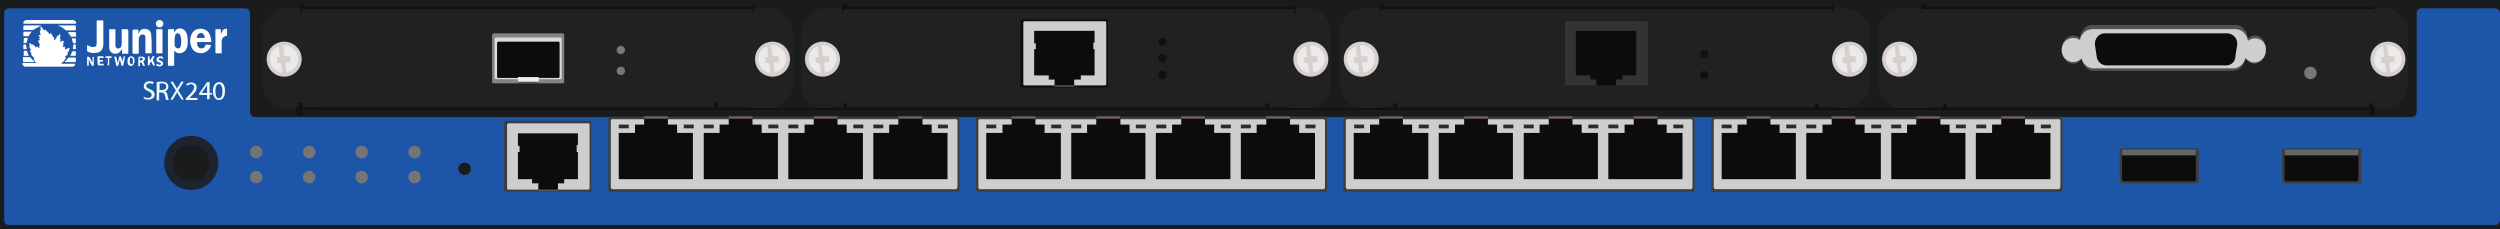 <?xml version="1.0" encoding="utf-8"?>
<!-- Copyright 2022 Virtual Console LLC. All rights reserved. Generator: Adobe Illustrator 26.0.2, SVG Export Plug-In . SVG Version: 6.00 Build 0)  -->
<svg version="1.1" id="Juniper_SRX240H2" xmlns="http://www.w3.org/2000/svg" xmlns:xlink="http://www.w3.org/1999/xlink" x="0px"
	 y="0px" viewBox="0 0 600 55" style="enable-background:new 0 0 600 55;" xml:space="preserve">
<style type="text/css">
	.st0{fill:#1A1B1C;}
	.st1{fill:#1D56A8;}
	.st2{fill:#FFFFFF;}
	.st3{fill:#212121;}
	.st4{fill:#D6CFCC;}
	.st5{fill:#EAEAEA;}
	.st6{fill:#848484;}
	.st7{fill:#DBDBDB;}
	.st8{fill:#545454;}
	.st9{fill:#0C0C0C;}
	.st10{fill:#EFEFEF;}
	.st11{fill:#777777;}
	.st12{fill:#111111;}
	.st13{fill:#0F0F0F;}
	.st14{fill:#CECECE;}
	.st15{fill:#705D57;}
	.st16{fill:#3D3D3D;}
	.st17{fill:#333333;}
	.st18{fill:#515151;}
	.st19{fill:#1D232F;}
	.st20{fill:#757575;}
	.st21{fill:#2B2B2B;}
	.st22{fill:#616668;}
	.st23{fill:#EFFCF3;}
</style>
<g>
	<rect class="st0" width="600" height="55"/>
	<path class="st1" d="M580,3.2v23.7c0,0.6-0.5,1.2-1.2,1.2H61.2c-0.6,0-1.2-0.5-1.2-1.2V3.2C60,2.5,59.5,2,58.8,2H2.2
		C1.5,2,1,2.5,1,3.2v49.7C1,53.5,1.5,54,2.2,54H35h25h538.8c0.6,0,1.2-0.5,1.2-1.2V50V28V3.2c0-0.6-0.5-1.2-1.2-1.2h-17.7
		C580.5,2,580,2.5,580,3.2z"/>
	<g>
		<g>
			<path class="st2" d="M44.5,7.5c-0.6-0.9-2.1-1-2.6,0.2c0,0-0.1,0.1-0.1,0.1c0-0.2,0-0.4,0-0.6c0-0.1,0-0.2-0.2-0.2
				c-0.4,0-0.7,0-1.1,0c-0.1,0-0.2,0.1-0.2,0.2c0,2.8,0,5.6,0,8.4c0,0.1,0,0.2,0.2,0.2c0.4,0,0.7,0,1.1,0c0.2,0,0.2-0.1,0.2-0.3
				c0-1,0-2.1,0-3.1c0-0.1,0-0.2,0-0.3c0.5,0.7,1.2,0.8,1.8,0.6c0.7-0.2,1.1-0.7,1.3-1.4c0.2-0.8,0.2-1.6,0.1-2.3
				C45,8.4,44.8,8,44.5,7.5z M43.4,11c-0.1,0.3-0.2,0.6-0.5,0.6c-0.5,0.1-1-0.3-1-0.9c0-0.3,0-0.6,0-1c0-0.3,0-0.6,0.1-1
				c0-0.1,0.1-0.3,0.1-0.4C42.2,8.1,42.4,8,42.7,8c0.3,0,0.5,0.2,0.6,0.5c0.1,0.3,0.1,0.7,0.2,1C43.5,10,43.5,10.5,43.4,11z"/>
			<path class="st2" d="M47.5,10.1c1,0,2,0,3,0c0.2,0,0.2,0,0.2-0.3c0-0.2,0-0.4-0.1-0.6c-0.2-1.4-1-2.2-2.3-2.3
				c-1.2-0.1-2.2,0.6-2.5,1.8c-0.2,0.6-0.2,1.2-0.1,1.8c0.2,1,0.7,1.8,1.6,2.1c0.9,0.3,1.8,0.2,2.6-0.5c0.4-0.3,0.6-0.8,0.8-1.3
				c-0.4,0-0.8-0.1-1.2-0.1c-0.1,0-0.2,0-0.2,0.2c-0.1,0.5-0.6,0.8-1.1,0.7c-0.6-0.1-0.9-0.6-0.9-1.3C47.2,10.2,47.3,10.1,47.5,10.1
				z M48.3,7.9c0.5,0.1,0.9,0.6,0.8,1.2c-0.6,0-1.3,0-1.9,0C47.3,8.3,47.7,7.9,48.3,7.9z"/>
			<path class="st2" d="M36.3,8.5c0-0.4-0.1-0.7-0.3-1c-0.5-0.7-2.1-0.9-2.6,0.2c0,0.1-0.1,0.2-0.1,0.3c0,0,0,0-0.1,0
				c0-0.2,0-0.5,0-0.7c0-0.1,0-0.2-0.1-0.2c-0.4,0-0.7,0-1.1,0c-0.1,0-0.2,0-0.2,0.2c0,0.2,0,0.4,0,0.6c0,1.6,0,3.1,0,4.7
				c0,0.3,0,0.3,0.3,0.3c0.3,0,0.7,0,1,0c0.2,0,0.2-0.1,0.2-0.3c0-0.9,0-1.8,0-2.8c0-0.4,0-0.8,0.2-1.1c0.2-0.3,0.5-0.5,0.9-0.4
				c0.3,0,0.5,0.3,0.5,0.6c0,0.2,0,0.3,0,0.5c0,1.1,0,2.1,0,3.2c0,0.1,0,0.2,0.2,0.2c0.4,0,0.8,0,1.1,0c0.1,0,0.2,0,0.2-0.2
				c0-0.4,0-0.8,0-1.2C36.4,10.4,36.4,9.4,36.3,8.5z"/>
			<path class="st2" d="M30.5,7c-0.4,0-0.7,0-1.1,0c-0.2,0-0.2,0.1-0.2,0.3c0,1.1,0,2.2,0,3.3c0,0.5-0.2,0.9-0.6,1
				c-0.5,0.2-0.8-0.1-0.9-0.6c0-0.2,0-0.4,0-0.5c0-1.1,0-2.1,0-3.2c0-0.2,0-0.3-0.2-0.3c-0.3,0-0.7,0-1.1,0c-0.2,0-0.2,0.1-0.2,0.2
				c0,1.3,0,2.5,0,3.8c0,0.2,0,0.4,0,0.6c0.1,0.6,0.4,1,0.9,1.2c0.2,0.1,0.4,0.1,0.6,0.1c0.6,0,1.1-0.3,1.4-0.9
				c0-0.1,0.1-0.1,0.1-0.1c0,0,0,0,0.1,0c0,0.3,0,0.5,0,0.8c0,0.1,0,0.2,0.2,0.2c0.3,0,0.7,0,1.1,0c0.1,0,0.2,0,0.2-0.2
				c0-1.8,0-3.6,0-5.4C30.6,7,30.6,7,30.5,7z"/>
			<path class="st2" d="M24.7,4.9c-0.3,0-0.7,0-1.1,0c-0.4,0-0.4,0-0.4,0.4c0,1.7,0,3.4,0,5.2c0,0.3-0.1,0.6-0.4,0.7
				c-0.2,0.1-0.5,0.1-0.7,0.1c-0.4-0.1-0.8-0.3-1.2-0.5c0,0.4,0,0.9,0,1.3c0,0.2,0.1,0.3,0.2,0.3c0.6,0.3,1.2,0.4,1.9,0.3
				c1.2-0.1,1.7-0.8,1.8-2c0-1.9,0-3.8,0-5.7C24.9,5,24.8,4.9,24.7,4.9z"/>
			<path class="st2" d="M54.3,6.9c-0.5,0-0.8,0.2-1,0.7c-0.1,0.1-0.1,0.3-0.2,0.5C53.1,8,53,8,53,8c0-0.3,0-0.5,0-0.8
				C53,7.1,53,7,52.9,7c-0.3,0-0.7,0-1,0c-0.1,0-0.2,0-0.2,0.2c0,1.8,0,3.6,0,5.4c0,0.1,0.1,0.2,0.2,0.2c0.4,0,0.7,0,1.1,0
				c0.2,0,0.2-0.1,0.2-0.2c0-0.8,0-1.7,0-2.5c0-0.8,0.4-1.4,1.2-1.5c0,0,0.1-0.1,0.1-0.2c0-0.4,0-0.8,0-1.3
				C54.5,6.9,54.4,6.9,54.3,6.9z"/>
			<path class="st2" d="M38.8,7c-0.4,0-0.7,0-1.1,0c-0.1,0-0.2,0-0.2,0.2c0,1.8,0,3.6,0,5.4c0,0.1,0,0.2,0.2,0.2c0.4,0,0.7,0,1.1,0
				c0.2,0,0.2-0.1,0.2-0.2c0-0.9,0-1.7,0-2.6c0-0.9,0-1.8,0-2.6C39,7,39,7,38.8,7z"/>
			<path class="st2" d="M38.3,4.8c-0.5,0-0.9,0.4-0.9,0.9s0.4,0.9,0.9,0.9s0.9-0.4,0.9-0.9C39.2,5.2,38.8,4.8,38.3,4.8z"/>
		</g>
		<g>
			<path class="st2" d="M29.3,15c0.1-0.4,0.2-0.8,0.3-1.2c0.1-0.3,0.1-0.3,0.4-0.3c-0.1,0.2-0.1,0.4-0.1,0.7
				c-0.1,0.4-0.2,0.9-0.3,1.4c0,0.2-0.2,0.2-0.3,0.2c-0.1,0-0.2,0-0.2-0.2c-0.1-0.4-0.2-0.8-0.3-1.3c0,0.1-0.1,0.1-0.1,0.2
				c-0.1,0.4-0.2,0.8-0.3,1.2c0,0.1-0.1,0.1-0.2,0.1c-0.1,0-0.3,0.1-0.3-0.1c-0.2-0.7-0.3-1.4-0.5-2.1c0,0,0,0,0.1,0
				c0.4,0,0.4,0,0.5,0.4c0.1,0.4,0.1,0.7,0.2,1.1c0-0.1,0.1-0.1,0.1-0.2c0.1-0.4,0.2-0.8,0.3-1.2c0-0.2,0.1-0.2,0.2-0.2
				c0.1,0,0.2,0,0.3,0.2c0.1,0.4,0.2,0.8,0.3,1.2C29.3,14.9,29.3,15,29.3,15C29.3,15,29.3,15,29.3,15z"/>
			<path class="st2" d="M34.4,14.8c0.1,0.3,0.2,0.6,0.4,1c-0.1,0-0.3,0-0.4,0c-0.1,0-0.1-0.1-0.1-0.1c-0.1-0.1-0.1-0.3-0.2-0.4
				c-0.1-0.3-0.1-0.3-0.5-0.3c0,0.2,0,0.5,0,0.7c0,0.2-0.1,0.2-0.2,0.2c-0.1,0-0.3,0-0.2-0.2c0-0.6,0-1.2,0-1.9
				c0-0.1,0.1-0.2,0.2-0.2c0.3,0,0.5,0,0.8,0c0.3,0,0.6,0.2,0.6,0.5C34.8,14.3,34.7,14.5,34.4,14.8C34.4,14.7,34.4,14.8,34.4,14.8z
				 M33.5,14.2c0,0.1,0.1,0.3,0.1,0.3c0.1,0,0.3,0,0.5,0c0.2-0.1,0.2-0.3,0.1-0.5c-0.1-0.1-0.4-0.2-0.6-0.1
				C33.5,13.9,33.5,14.1,33.5,14.2z"/>
			<path class="st2" d="M21.3,14.3c0,0.4,0,0.8,0,1.3c0,0.1,0,0.2-0.2,0.2c-0.1,0-0.2-0.1-0.2-0.2c0-0.6,0-1.2,0-1.8
				c0-0.1,0-0.2,0.2-0.2c0.2,0,0.4,0.1,0.5,0.3c0.2,0.3,0.3,0.7,0.5,1c0,0,0,0,0.1,0c0-0.1,0-0.1,0-0.2c0-0.3,0-0.6,0-0.9
				c0-0.1,0.1-0.2,0.2-0.2c0.1,0,0.1,0.1,0.1,0.2c0,0.6,0,1.2,0,1.8c0,0.1,0,0.2-0.1,0.2c-0.1,0-0.3,0.1-0.4-0.1
				c-0.2-0.4-0.4-0.8-0.6-1.2C21.5,14.4,21.4,14.3,21.3,14.3C21.4,14.3,21.3,14.3,21.3,14.3z"/>
			<path class="st2" d="M32.3,14.7c0,0.1,0,0.3-0.1,0.4c-0.1,0.5-0.5,0.8-0.9,0.7c-0.4,0-0.7-0.4-0.7-0.9c0-0.3,0-0.6,0.1-0.9
				c0.2-0.3,0.4-0.5,0.8-0.5c0.3,0,0.6,0.2,0.7,0.5C32.3,14.2,32.3,14.5,32.3,14.7C32.4,14.6,32.3,14.7,32.3,14.7z M31.9,14.6
				c0-0.2,0-0.3-0.1-0.5c0-0.2-0.2-0.3-0.3-0.3c-0.2,0-0.3,0.1-0.3,0.3c-0.1,0.3-0.1,0.7,0,1c0.1,0.2,0.2,0.3,0.4,0.3
				c0.2,0,0.3-0.1,0.3-0.3C31.8,15,31.9,14.8,31.9,14.6z"/>
			<path class="st2" d="M36,14.5c0.2-0.2,0.3-0.5,0.5-0.8c0.1-0.2,0.3-0.3,0.6-0.2c-0.1,0.1-0.1,0.3-0.2,0.4
				c-0.2,0.3-0.2,0.5-0.1,0.8c0.2,0.3,0.3,0.6,0.4,1c-0.4,0.1-0.4,0.1-0.6-0.3c-0.1-0.2-0.2-0.4-0.3-0.6c0,0,0,0-0.1,0
				c-0.1,0.2-0.3,0.4-0.3,0.7c0,0.2-0.1,0.2-0.2,0.2c-0.1,0-0.2,0-0.2-0.2c0-0.6,0-1.2,0-1.8c0-0.2,0.1-0.2,0.2-0.2
				c0.1,0,0.2,0,0.2,0.2C35.9,14,35.9,14.2,36,14.5C35.9,14.5,36,14.5,36,14.5z"/>
			<path class="st2" d="M23.4,14.6c0-0.3,0-0.6,0-0.9c0-0.1,0-0.2,0.2-0.2c0.4,0,0.8,0,1.1,0c0.1,0,0.2,0.1,0.2,0.2
				c0,0.1,0,0.2-0.2,0.2c-0.2,0-0.4,0-0.6,0c-0.2,0-0.2,0.1-0.2,0.3s0,0.3,0.2,0.2c0.1,0,0.3,0,0.5,0c0.1,0,0.1,0.1,0.1,0.2
				c0,0.1,0,0.2-0.1,0.2c-0.2,0-0.3,0-0.5,0c-0.1,0-0.2,0-0.2,0.2c0,0,0,0,0,0c0,0.3,0,0.3,0.3,0.3c0.2,0,0.4,0,0.6,0
				c0.1,0,0.1,0.1,0.1,0.2c0,0.1,0,0.2-0.1,0.2c-0.4,0-0.8,0-1.2,0c-0.1,0-0.1-0.1-0.1-0.2C23.4,15.2,23.4,14.9,23.4,14.6z"/>
			<path class="st2" d="M39.2,14c-0.2,0.1-0.3,0.2-0.5,0c-0.1-0.2-0.3-0.1-0.5,0c-0.1,0-0.1,0.1-0.1,0.2c0,0.1,0.1,0.2,0.1,0.2
				c0.2,0.1,0.3,0.1,0.5,0.2c0.2,0.1,0.3,0.2,0.4,0.4c0.1,0.3,0,0.6-0.3,0.8c-0.3,0.2-0.7,0.2-1.1,0c-0.1,0-0.1-0.1-0.1-0.1
				c0-0.1-0.1-0.2-0.1-0.3c0.1-0.1,0.3-0.1,0.4,0c0.1,0.2,0.4,0.2,0.6,0.1c0.2-0.1,0.2-0.3,0-0.4c-0.1-0.1-0.2-0.1-0.3-0.1
				c-0.1,0-0.2-0.1-0.3-0.1c-0.4-0.2-0.5-0.7-0.1-1.1C38.3,13.3,39.1,13.5,39.2,14z"/>
			<path class="st2" d="M25.9,14.8c0-0.2,0-0.5,0-0.7c0-0.1,0-0.2-0.2-0.2c-0.1,0-0.1,0-0.2,0c-0.1,0-0.2,0-0.2-0.2s0.1-0.2,0.2-0.2
				c0.4,0,0.8,0,1.1,0c0.1,0,0.2,0.1,0.2,0.2c0,0.1,0,0.2-0.2,0.2c-0.4,0-0.4-0.1-0.4,0.4c0,0.4,0,0.8,0,1.2c0,0.2-0.1,0.2-0.2,0.2
				c-0.1,0-0.2,0-0.2-0.2C25.9,15.3,25.9,15.1,25.9,14.8z"/>
		</g>
	</g>
	<g>
		<g>
			<path class="st2" d="M5.9,5.7c4,0,8,0,12,0c0.4,0,0.5-0.1,0.3-0.5c-0.1-0.1-0.2-0.2-0.4-0.3c0,0-0.1,0-0.1-0.1
				c-3.8,0-7.6,0-11.4,0c-0.1,0-0.1,0-0.2,0.1C5.8,5,5.6,5.2,5.6,5.4C5.6,5.7,5.6,5.7,5.9,5.7z"/>
			<path class="st2" d="M18,15.3c-1,0-2.1,0-3.1,0c-0.1,0-0.1,0-0.2,0c0.2-0.3,0.5-0.5,0.7-0.7c0.1-0.1,0.1-0.1,0.1-0.2
				c0-0.1,0.1-0.1,0.1-0.2c0-0.1,0.1-0.1,0.2-0.1c0,0,0.1-0.1,0.1-0.2c0,0-0.1-0.1-0.1-0.1c-0.1,0-0.1,0-0.3-0.1
				c0.3-0.2,0.5-0.4,0.7-0.6c0.2-0.2,0.2-0.3-0.1-0.4c0.1-0.1,0.3-0.3,0.4-0.4c0,0,0.1-0.1,0.1-0.2c-0.1-0.2,0-0.3,0.1-0.4
				c0-0.1,0-0.1,0-0.2c-0.1,0-0.2,0-0.2,0c-0.2,0.1-0.4,0.2-0.7,0.3c-0.1,0-0.1,0.1-0.2,0.1c0-0.2,0-0.3,0-0.5
				c0-0.1-0.1-0.1-0.1-0.2c0,0-0.1,0-0.2,0c-0.1,0.1-0.2,0.1-0.3,0c0.1-0.1,0.2-0.2,0.2-0.4c0-0.1,0.1-0.2,0-0.2
				c-0.1-0.1-0.1-0.2,0-0.3c0-0.1,0.1-0.2,0.1-0.2c0-0.1,0-0.2,0-0.3c-0.1,0-0.2,0-0.3,0c-0.2,0.1-0.4,0.2-0.6,0.3
				c0-0.2,0.1-0.3,0.1-0.4c0-0.2,0.1-0.3-0.1-0.4c0,0,0-0.1,0-0.1c0-0.3,0.1-0.5,0.1-0.8c0-0.1,0-0.1-0.1-0.2c0,0-0.1,0-0.2,0.1
				c-0.1,0.1-0.1,0.2-0.2,0.3c-0.2-0.1-0.3,0-0.3,0.1c-0.1,0.1-0.1,0.3-0.2,0.5c0,0.1-0.1,0.1-0.1,0.1c-0.1,0.1-0.1,0.1-0.2,0.2
				c-0.1,0.1-0.1,0.1-0.3,0.2C13,9.5,13,9.3,13,9.1c0-0.1-0.1-0.2-0.2-0.2c-0.1,0-0.1-0.1-0.1-0.1c-0.1-0.2-0.2-0.5-0.4-0.7
				c0-0.1-0.1-0.1-0.2-0.1c-0.1,0-0.1,0.1-0.1,0.1c0,0-0.1,0.1-0.1,0.2c-0.1-0.2-0.2-0.4-0.3-0.5c-0.1-0.1-0.1-0.3-0.3-0.2
				c0,0-0.1-0.1-0.1-0.1c0-0.1-0.1-0.2-0.1-0.2C11,7.2,11,7.2,10.9,7.1c-0.1,0.1-0.1,0.1-0.2,0.2c0,0,0,0-0.1,0c0-0.1,0-0.2-0.1-0.2
				c0-0.1-0.1-0.1-0.1-0.1c-0.2,0.1-0.2-0.1-0.2-0.2c-0.1-0.1-0.1-0.2-0.2-0.3C9.9,6.4,9.8,6.4,9.8,6.3c0,0.1-0.1,0.2-0.1,0.2
				c0,0.3,0.1,0.6,0.1,0.8c-0.3,0-0.3,0.1-0.2,0.3C9.6,8,9.7,8.2,9.8,8.5C9.7,8.4,9.6,8.4,9.5,8.4c-0.1,0-0.2,0-0.2,0
				c0,0.1,0,0.2,0,0.2C9.4,8.7,9.5,8.8,9.6,9C9.4,9.1,9.4,9.2,9.4,9.3c0.1,0.1,0.2,0.3,0.2,0.4c-0.1,0-0.1,0-0.1,0
				c-0.1,0-0.2-0.1-0.3-0.1c0,0.1,0,0.2,0,0.3c0.1,0.3,0.3,0.6,0.4,0.9c0,0.1,0,0.1,0.1,0.1c-0.1,0-0.2,0-0.3,0c0,0.1,0,0.2,0,0.3
				c0,0.1,0.1,0.2,0.1,0.3c-0.2,0-0.3-0.1-0.4-0.2c-0.3-0.2-0.3-0.2-0.4,0.1c-0.1-0.1-0.1-0.1-0.2-0.1c-0.1-0.2-0.2-0.3-0.4-0.5
				c-0.1-0.2-0.2-0.2-0.4,0c-0.1-0.1-0.1-0.1-0.2-0.2c-0.1-0.1-0.2-0.3-0.4-0.2s0,0.3,0,0.4c0,0.1,0.1,0.2,0,0.3
				c-0.1,0.1,0,0.2,0,0.3c0.1,0.2,0.3,0.5,0.4,0.7c0,0-0.1,0-0.1,0c-0.3,0-0.3,0.1-0.1,0.4c0.1,0.1,0.2,0.3,0.3,0.4
				c-0.2,0.1-0.1,0.3,0,0.4c0.2,0.2,0.4,0.4,0.7,0.7c-0.3,0.1-0.3,0.2-0.1,0.4c0,0,0.1,0.1,0.1,0.2c0,0.1,0.1,0.2,0.1,0.2
				c0.1,0.1,0.2,0.2,0.3,0.3c0,0,0,0,0,0c-0.1,0-0.1,0-0.2,0c-0.9,0-1.9,0-2.8,0c-0.3,0-0.4,0.1-0.3,0.4c0.1,0.2,0.3,0.4,0.5,0.5
				c0.1,0,0.2,0,0.3,0c1.4,0,2.9,0,4.3,0c2.3,0,4.5,0,6.8,0c0.4,0,0.7-0.2,0.7-0.6C18.2,15.3,18.2,15.3,18,15.3z"/>
			<path class="st2" d="M5.8,7.2c0.6,0,1.2,0,1.8,0c0.3,0,0.5,0,0.7-0.2c0.1-0.1,0.2-0.2,0.3-0.2c0.4-0.2,0.8-0.4,1.3-0.7
				c-1.4,0-2.8,0-4.1,0c-0.1,0-0.2,0.1-0.2,0.2c0,0.3,0,0.5,0,0.8C5.6,7.2,5.6,7.2,5.8,7.2z"/>
			<path class="st2" d="M18,6.1c-0.8,0-1.6,0-2.4,0c-0.6,0-1.1,0-1.7,0c0.7,0.3,1.3,0.6,1.8,1.1c0,0,0.1,0.1,0.2,0.1
				c0.7,0,1.4,0,2.1,0c0.1,0,0.2-0.1,0.2-0.2c0-0.2,0-0.5,0-0.8C18.2,6.1,18.2,6.1,18,6.1z"/>
			<path class="st2" d="M5.8,14.9c0.6,0,1.3,0,1.9,0c0.2,0,0.4,0,0.6,0c-0.3-0.4-0.7-0.7-1-1.1c0,0-0.1-0.1-0.2-0.1
				c-0.5,0-0.9,0-1.4,0c-0.1,0-0.2,0-0.2,0.2c0,0.3,0,0.5,0,0.8C5.6,14.9,5.7,14.9,5.8,14.9z"/>
			<path class="st2" d="M16.5,13.8c-0.3,0.3-0.7,0.7-1,1.1c0.8,0,1.7,0,2.6,0c0,0,0.1-0.1,0.1-0.1c0-0.3,0-0.5,0-0.8
				c0-0.1-0.1-0.2-0.2-0.2c-0.4,0-0.9,0-1.3,0C16.6,13.8,16.6,13.8,16.5,13.8z"/>
			<path class="st2" d="M5.7,7.6c0,0-0.1,0.1-0.1,0.1c0,0.3,0,0.6,0,0.8c0,0.1,0,0.2,0.2,0.2c0.3,0,0.6,0,0.9,0c0.1,0,0.1,0,0.2-0.1
				C7.1,8.3,7.3,8,7.6,7.6C7,7.6,6.3,7.6,5.7,7.6z"/>
			<path class="st2" d="M18.2,7.8c0,0-0.1-0.1-0.1-0.1c-0.6,0-1.2,0-1.8,0c0.2,0.3,0.4,0.7,0.7,1c0,0.1,0.1,0.1,0.2,0.1
				c0.3,0,0.6,0,1,0c0,0,0.1-0.1,0.1-0.1C18.2,8.3,18.2,8,18.2,7.8z"/>
			<path class="st2" d="M5.7,13.4c0.4,0,0.8,0,1.2,0c-0.1-0.4-0.3-0.7-0.4-1.1c0,0-0.1-0.1-0.1-0.1c-0.2,0-0.4,0-0.6,0
				c0,0-0.1,0.1-0.1,0.1c0,0.3,0,0.6,0,0.9C5.6,13.3,5.7,13.4,5.7,13.4z"/>
			<path class="st2" d="M16.9,13.4c0.4,0,0.8,0,1.2,0c0,0,0.1-0.1,0.1-0.1c0-0.3,0-0.6,0-0.9c0-0.1,0-0.1-0.1-0.1
				c-0.2,0-0.4,0-0.6,0c-0.1,0-0.1,0.1-0.2,0.1C17.2,12.7,17,13,16.9,13.4C16.9,13.4,16.9,13.4,16.9,13.4z"/>
			<path class="st2" d="M6.3,10.3C6.3,10.3,6.3,10.3,6.3,10.3c0.1,0,0.1-0.1,0.1-0.1c0.1-0.3,0.2-0.7,0.3-1.1c-0.3,0-0.6,0-0.8,0
				c-0.1,0-0.2,0.1-0.2,0.2c0,0.1,0,0.3,0,0.4C5.6,10.4,5.6,10.4,6.3,10.3z"/>
			<path class="st2" d="M18.1,9.2c-0.3,0-0.6,0-0.9,0c0.1,0.2,0.1,0.4,0.2,0.7c0.1,0.5,0.1,0.5,0.7,0.5c0,0,0,0,0,0
				c0,0,0.1-0.1,0.1-0.1c0-0.3,0-0.6,0-0.9C18.2,9.2,18.2,9.2,18.1,9.2z"/>
			<path class="st2" d="M5.7,11.8c0.2,0,0.4,0,0.7,0c0-0.3,0-0.5-0.1-0.7c-0.1-0.5-0.1-0.5-0.6-0.4c0,0-0.1,0.1-0.1,0.1
				c0,0.3,0,0.6,0,0.9C5.6,11.8,5.7,11.8,5.7,11.8z"/>
			<path class="st2" d="M17.7,10.7C17.7,10.7,17.6,10.7,17.7,10.7c-0.1,0-0.1,0.1-0.1,0.1c0,0.3-0.1,0.7-0.1,1c0.2,0,0.4,0,0.6,0
				c0.1,0,0.2-0.1,0.1-0.2c0-0.2,0-0.3,0-0.5C18.2,10.6,18.2,10.6,17.7,10.7z"/>
		</g>
	</g>
	<g>
		<path class="st3" d="M184.3,26H69c-3.3,0-6-2.7-6-6V8c0-3.3,2.7-6,6-6h115.3c3.3,0,6,2.7,6,6V20C190.2,23.3,187.6,26,184.3,26z"/>
		<g>
			<ellipse class="st4" cx="68.2" cy="14.2" rx="4.2" ry="4.2"/>
			<g>
				<path class="st5" d="M66.9,11.1l0.3,2.6l-0.8,0.1l0.2,1.4l0.8-0.1l0.3,2.1v0.3c-0.6-0.1-1.1-0.3-1.6-0.7
					c-1.5-1.1-1.8-3.2-0.6-4.7C65.9,11.7,66.4,11.3,66.9,11.1L66.9,11.1z"/>
				<path class="st5" d="M68.4,15l1.3-0.1v-1.4h-1.5L68,10.9c0,0,0.9-0.3,2.2,0.6c1.5,1.1,1.8,3.2,0.6,4.7c-0.6,0.7-1.3,1.1-2,1.2
					L68.4,15z"/>
			</g>
		</g>
		<g>
			<ellipse class="st4" cx="185.4" cy="14.2" rx="4.2" ry="4.2"/>
			<g>
				<path class="st5" d="M184.1,11.1l0.3,2.6l-0.8,0.1l0.2,1.4l0.8-0.1l0.3,2.1v0.3c-0.6-0.1-1.1-0.3-1.6-0.7
					c-1.5-1.1-1.8-3.2-0.6-4.7C183.1,11.7,183.6,11.3,184.1,11.1L184.1,11.1z"/>
				<path class="st5" d="M185.6,15l1.3-0.1v-1.4h-1.5l-0.3-2.6c0,0,0.9-0.3,2.2,0.6c1.5,1.1,1.8,3.2,0.6,4.7c-0.6,0.7-1.3,1.1-2,1.2
					L185.6,15z"/>
			</g>
		</g>
	</g>
	<g>
		<path class="st3" d="M313.5,26H198.2c-3.3,0-6-2.7-6-6V8c0-3.3,2.7-6,6-6h115.3c3.3,0,6,2.7,6,6V20C319.5,23.3,316.8,26,313.5,26z
			"/>
		<g>
			<ellipse class="st4" cx="197.4" cy="14.2" rx="4.2" ry="4.2"/>
			<g>
				<path class="st5" d="M196.2,11.1l0.3,2.6l-0.8,0.1l0.2,1.4l0.8-0.1l0.3,2.1v0.3c-0.6-0.1-1.1-0.3-1.6-0.7
					c-1.5-1.1-1.8-3.2-0.6-4.7C195.2,11.7,195.7,11.3,196.2,11.1L196.2,11.1z"/>
				<path class="st5" d="M197.7,15l1.3-0.1v-1.4h-1.5l-0.3-2.6c0,0,0.9-0.3,2.2,0.6c1.5,1.1,1.8,3.2,0.6,4.7c-0.6,0.7-1.3,1.1-2,1.2
					L197.7,15z"/>
			</g>
		</g>
		<g>
			<ellipse class="st4" cx="314.6" cy="14.2" rx="4.2" ry="4.2"/>
			<g>
				<path class="st5" d="M313.4,11.1l0.3,2.6l-0.8,0.1l0.2,1.4l0.8-0.1l0.3,2.1v0.3c-0.6-0.1-1.1-0.3-1.6-0.7
					c-1.5-1.1-1.8-3.2-0.6-4.7C312.4,11.7,312.9,11.3,313.4,11.1L313.4,11.1z"/>
				<path class="st5" d="M314.9,15l1.3-0.1v-1.4h-1.5l-0.3-2.6c0,0,0.9-0.3,2.2,0.6c1.5,1.1,1.8,3.2,0.6,4.7c-0.6,0.7-1.3,1.1-2,1.2
					L314.9,15z"/>
			</g>
		</g>
	</g>
	<g>
		<path class="st3" d="M442.8,26H327.5c-3.3,0-6-2.7-6-6V8c0-3.3,2.7-6,6-6h115.3c3.3,0,6,2.7,6,6V20C448.7,23.3,446.1,26,442.8,26z
			"/>
		<g>
			<ellipse class="st4" cx="326.7" cy="14.2" rx="4.2" ry="4.2"/>
			<g>
				<path class="st5" d="M325.4,11.1l0.3,2.6l-0.8,0.1l0.2,1.4l0.8-0.1l0.3,2.1v0.3c-0.6-0.1-1.1-0.3-1.6-0.7
					c-1.5-1.1-1.8-3.2-0.6-4.7C324.4,11.7,324.9,11.3,325.4,11.1L325.4,11.1z"/>
				<path class="st5" d="M326.9,15l1.3-0.1v-1.4h-1.5l-0.3-2.6c0,0,0.9-0.3,2.2,0.6c1.5,1.1,1.8,3.2,0.6,4.7c-0.6,0.7-1.3,1.1-2,1.2
					L326.9,15z"/>
			</g>
		</g>
		<g>
			<ellipse class="st4" cx="443.9" cy="14.2" rx="4.2" ry="4.2"/>
			<g>
				<path class="st5" d="M442.6,11.1l0.3,2.6l-0.8,0.1l0.2,1.4l0.8-0.1l0.3,2.1v0.3c-0.6-0.1-1.1-0.3-1.6-0.7
					c-1.5-1.1-1.8-3.2-0.6-4.7C441.6,11.7,442.1,11.3,442.6,11.1L442.6,11.1z"/>
				<path class="st5" d="M444.1,15l1.3-0.1v-1.4H444l-0.3-2.6c0,0,0.9-0.3,2.2,0.6c1.5,1.1,1.8,3.2,0.6,4.7c-0.6,0.7-1.3,1.1-2,1.2
					L444.1,15z"/>
			</g>
		</g>
	</g>
	<g>
		<path class="st3" d="M572,26H456.7c-3.3,0-6-2.7-6-6V8c0-3.3,2.7-6,6-6H572c3.3,0,6,2.7,6,6V20C578,23.3,575.3,26,572,26z"/>
		<g>
			<ellipse class="st4" cx="455.9" cy="14.2" rx="4.2" ry="4.2"/>
			<g>
				<path class="st5" d="M454.7,11.1l0.3,2.6l-0.8,0.1l0.2,1.4l0.8-0.1l0.3,2.1v0.3c-0.6-0.1-1.1-0.3-1.6-0.7
					c-1.5-1.1-1.8-3.2-0.6-4.7C453.7,11.7,454.2,11.3,454.7,11.1L454.7,11.1z"/>
				<path class="st5" d="M456.2,15l1.3-0.1v-1.4H456l-0.3-2.6c0,0,0.9-0.3,2.2,0.6c1.5,1.1,1.8,3.2,0.6,4.7c-0.6,0.7-1.3,1.1-2,1.2
					L456.2,15z"/>
			</g>
		</g>
		<g>
			<ellipse class="st4" cx="573.1" cy="14.2" rx="4.2" ry="4.2"/>
			<g>
				<path class="st5" d="M571.9,11.1l0.3,2.6l-0.8,0.1l0.2,1.4l0.8-0.1l0.3,2.1v0.3c-0.6-0.1-1.1-0.3-1.6-0.7
					c-1.5-1.1-1.8-3.2-0.6-4.7C570.9,11.7,571.4,11.3,571.9,11.1L571.9,11.1z"/>
				<path class="st5" d="M573.4,15l1.3-0.1v-1.4h-1.5l-0.3-2.6c0,0,0.9-0.3,2.2,0.6c1.5,1.1,1.8,3.2,0.6,4.7c-0.6,0.7-1.3,1.1-2,1.2
					L573.4,15z"/>
			</g>
		</g>
	</g>
	<g>
		<path class="st6" d="M135,20h-16.5c-0.2,0-0.4-0.1-0.4-0.4V8.4c0-0.2,0.2-0.4,0.4-0.4H135c0.2,0,0.4,0.1,0.4,0.4v11.3
			C135.4,19.9,135.3,20,135,20z"/>
		<path class="st7" d="M134.4,19h-15.3c-0.2,0-0.4-0.1-0.4-0.3V9.3c0-0.2,0.1-0.3,0.4-0.3h15.3c0.2,0,0.4,0.1,0.4,0.3v9.4
			C134.8,18.9,134.7,19,134.4,19z"/>
		<g>
			<polygon class="st8" points="124.8,18.4 128.8,18.4 129.3,19.9 124.3,19.9 			"/>
			<path class="st9" d="M134,18.7h-14.4c-0.2,0-0.3-0.1-0.3-0.3v-8.1c0-0.1,0.2-0.3,0.3-0.3H134c0.2,0,0.3,0.1,0.3,0.3v8
				C134.3,18.5,134.2,18.7,134,18.7z"/>
			<rect x="124.3" y="18.5" class="st10" width="5" height="1.1"/>
		</g>
	</g>
	<circle class="st11" cx="149" cy="12" r="1"/>
	<circle class="st11" cx="149" cy="17" r="1"/>
	<polygon class="st12" points="180.7,0.9 180.7,1.6 73.2,1.6 73.2,0.9 72.4,0.9 72.1,0.9 72.1,3 72.4,3 72.4,2.2 180.7,2.2 180.7,3 
		181,3 181,0.9 	"/>
	<polygon class="st12" points="310.7,0.9 310.7,1.6 203.2,1.6 203.2,0.9 202.4,0.9 202.1,0.9 202.1,3 202.4,3 202.4,2.2 310.7,2.2 
		310.7,3 311,3 311,0.9 	"/>
	<polygon class="st12" points="439.7,0.9 439.7,1.6 332.2,1.6 332.2,0.9 331.4,0.9 331.1,0.9 331.1,3 331.4,3 331.4,2.2 439.7,2.2 
		439.7,3 440,3 440,0.9 	"/>
	<polygon class="st12" points="569.7,0.9 569.7,1.6 462.2,1.6 462.2,0.9 461.4,0.9 461.1,0.9 461.1,3 461.4,3 461.4,2.2 569.7,2.2 
		569.7,3 570,3 570,0.9 	"/>
	<g>
		<polygon class="st12" points="312.5,26.1 309,25.8 304.7,25.8 304.7,24.8 303.7,24.8 303.7,25.8 203.3,25.8 203.3,24.8 
			202.4,24.8 202.4,25.8 200,25.8 194.8,26.1 200,26.4 202.4,26.4 202.4,26.4 203.3,26.4 203.3,26.4 303.7,26.4 303.7,26.4 
			304.7,26.4 304.7,26.4 309,26.4 		"/>
		<polygon class="st12" points="444.3,26.1 440.8,25.8 436.5,25.8 436.5,24.8 435.6,24.8 435.6,25.8 335.4,25.8 335.4,24.8 
			334.4,24.8 334.4,25.8 332,25.8 326.9,26.1 332,26.4 334.4,26.4 334.4,26.4 335.4,26.4 335.4,26.4 435.6,26.4 435.6,26.4 
			436.5,26.4 436.5,26.4 440.8,26.4 		"/>
		<polygon class="st12" points="569.5,25.6 569.5,24.8 568.6,24.8 568.6,25.6 568.6,25.8 467.3,25.8 467.3,24.8 466.4,24.8 
			466.4,25.8 463.9,25.8 458.8,26.1 463.9,26.4 466.4,26.4 466.4,26.4 467.3,26.4 467.3,26.4 568.6,26.4 568.6,26.4 568.6,27.5 
			570,27.5 570,25.6 		"/>
		<g>
			<polygon class="st12" points="182.3,26 178.8,25.8 172.3,25.8 172.3,24.6 171.4,24.6 171.4,25.8 72.7,25.8 72.7,25.6 72.7,25.6 
				72.7,24.6 71.7,24.6 71.7,25.6 71.1,25.6 71.1,27.6 72.7,27.6 72.7,26.3 178.8,26.3 			"/>
			<rect x="77.5" y="26" class="st12" width="491" height="0.4"/>
		</g>
	</g>
	<g>
		<g>
			<path class="st13" d="M265.6,21h-20.4c-0.2,0-0.3-0.1-0.3-0.3V4.9c0-0.2,0.2-0.3,0.3-0.3h20.4c0.2,0,0.3,0.1,0.3,0.3v15.9
				C266.1,20.8,265.9,21,265.6,21z"/>
			<path class="st14" d="M265.2,20.5h-19.3c-0.2,0-0.3-0.1-0.3-0.3V5.4c0-0.2,0.2-0.3,0.3-0.3h19.3c0.2,0,0.3,0.1,0.3,0.3v14.8
				C265.5,20.4,265.3,20.5,265.2,20.5z"/>
		</g>
		<g>
			<rect x="253.1" y="20.3" class="st15" width="4.7" height="0.5"/>
			<polygon class="st9" points="262.7,10.2 262.7,7.4 248.2,7.4 248.2,10.4 248.6,10.4 248.6,11.8 248.2,11.8 248.2,18.1 
				251.7,18.1 251.7,19.1 253.1,19.1 253.1,20.5 257.8,20.5 257.8,19.1 259.4,19.1 259.4,18.1 262.7,18.1 262.7,11.8 262.4,11.8 
				262.4,10.2 			"/>
		</g>
	</g>
	<g>
		<path class="st16" d="M141.6,46h-20.3c-0.2,0-0.3-0.1-0.3-0.3V29.3c0-0.2,0.2-0.3,0.3-0.3h20.3c0.2,0,0.3,0.1,0.3,0.3v16.4
			C142.1,45.8,141.9,46,141.6,46z"/>
		<path class="st14" d="M141.2,45.5H122c-0.2,0-0.3-0.1-0.3-0.3V29.9c0-0.2,0.2-0.3,0.3-0.3h19.2c0.2,0,0.3,0.1,0.3,0.3v15.3
			C141.5,45.4,141.3,45.5,141.2,45.5z"/>
		<g>
			<rect x="129.2" y="45.3" class="st15" width="4.7" height="0.5"/>
			<polygon class="st9" points="138.7,34.8 138.7,32 124.3,32 124.3,35 124.7,35 124.7,36.5 124.3,36.5 124.3,43 127.7,43 127.7,44 
				129.2,44 129.2,45.5 133.9,45.5 133.9,44 135.4,44 135.4,43 138.7,43 138.7,36.5 138.4,36.5 138.4,34.8 			"/>
		</g>
	</g>
	<g>
		<path class="st17" d="M395.2,20.5h-19.3c-0.2,0-0.3-0.1-0.3-0.3V5.4c0-0.2,0.2-0.3,0.3-0.3h19.3c0.2,0,0.3,0.1,0.3,0.3v14.8
			C395.5,20.4,395.3,20.5,395.2,20.5z"/>
		<polygon class="st9" points="392.7,10.2 392.7,7.4 378.2,7.4 378.2,10.4 378.2,11.8 378.2,18.1 381.7,18.1 381.7,19.1 383.1,19.1 
			383.1,20.5 387.8,20.5 387.8,19.1 389.4,19.1 389.4,18.1 392.7,18.1 392.7,11.8 		"/>
	</g>
	<g>
		<circle class="st12" cx="279" cy="10" r="1"/>
		<circle class="st12" cx="279" cy="14" r="1"/>
		<circle class="st12" cx="279" cy="18" r="1"/>
	</g>
	<g>
		<path class="st18" d="M541.2,8.5c-0.6,0-1.2,0.3-1.7,0.7c-0.2-1.8-1.4-3.2-2.9-3.2h-34.5c-1.5,0-2.7,1.4-2.9,3.1
			c-0.5-0.4-1-0.6-1.6-0.6c-1.6,0-2.8,1.5-2.8,3.4s1.2,3.4,2.8,3.4c0.8,0,1.5-0.4,2-1.1c0.3,1.6,1.5,2.8,2.8,2.8h33.6
			c1.4,0,2.6-1.3,2.9-3c0.6,0.8,1.3,1.3,2.1,1.3c1.6,0,2.8-1.5,2.8-3.4S542.8,8.5,541.2,8.5z"/>
		<path class="st14" d="M541.2,9.2c-0.6,0-1.2,0.2-1.7,0.6c-0.2-1.5-1.4-2.8-2.9-2.8h-34.5c-1.5,0-2.7,1.2-2.9,2.6
			c-0.5-0.3-1-0.5-1.6-0.5c-1.6,0-2.8,1.3-2.8,2.9s1.2,2.9,2.8,2.9c0.8,0,1.5-0.4,2-0.9c0.3,1.4,1.5,2.4,2.8,2.4h33.6
			c1.4,0,2.6-1.1,2.9-2.5c0.6,0.7,1.3,1.1,2.1,1.1c1.6,0,2.8-1.3,2.8-2.9C544,10.5,542.8,9.2,541.2,9.2z"/>
		<path class="st9" d="M534.2,15.7h-28.6c-1.2,0-2.3-0.9-2.4-2.2l-0.4-2.6c-0.2-1.6,0.9-2.9,2.4-2.9h29.3c1.5,0,2.7,1.4,2.4,2.9
			l-0.4,2.6C536.5,14.8,535.5,15.7,534.2,15.7z"/>
	</g>
	<circle class="st11" cx="554.5" cy="17.5" r="1.5"/>
	<circle class="st12" cx="409" cy="13" r="1"/>
	<circle class="st12" cx="409" cy="18" r="1"/>
	<g>
		<circle class="st19" cx="45.9" cy="39.1" r="6.5"/>
		<circle class="st0" cx="45.9" cy="39.1" r="4.4"/>
	</g>
	<g>
		<circle class="st20" cx="61.5" cy="36.5" r="1.5"/>
		<circle class="st20" cx="74.2" cy="36.5" r="1.5"/>
		<circle class="st20" cx="86.8" cy="36.5" r="1.5"/>
		<circle class="st20" cx="99.5" cy="36.5" r="1.5"/>
		<circle class="st20" cx="61.5" cy="42.5" r="1.5"/>
		<circle class="st20" cx="74.2" cy="42.5" r="1.5"/>
		<circle class="st20" cx="86.8" cy="42.5" r="1.5"/>
		<circle class="st20" cx="99.5" cy="42.5" r="1.5"/>
	</g>
	<circle class="st0" cx="111.5" cy="40.5" r="1.5"/>
	<g>
		<g>
			<path class="st16" d="M230.1,46h-83.8c-0.1,0-0.3-0.2-0.3-0.5v-17c0-0.3,0.1-0.5,0.3-0.5H230c0.1,0,0.3,0.2,0.3,0.5v16.9
				C230.4,45.7,230.2,46,230.1,46z"/>
			<path class="st14" d="M229.5,45.4h-82.6c-0.1,0-0.3-0.2-0.3-0.5V29.1c0-0.3,0.1-0.5,0.3-0.5h82.6c0.1,0,0.3,0.2,0.3,0.5v15.6
				C229.8,45.1,229.6,45.4,229.5,45.4z"/>
		</g>
		<g>
			<g>
				<rect x="225.1" y="29.9" class="st21" width="2.4" height="0.9"/>
				<rect x="209.6" y="29.9" class="st21" width="2.4" height="0.9"/>
				<g>
					<polygon class="st9" points="223.6,31.9 223.6,29.9 221.4,29.9 221.4,28.3 215.6,28.3 215.6,29.9 213.4,29.9 213.4,31.9 
						209.6,31.9 209.6,37.6 209.6,37.9 209.6,38.4 209.6,39.5 209.6,39.9 209.6,40 209.6,41.5 209.6,43 227.4,43 227.4,41.5 
						227.4,39.9 227.4,39.5 227.4,38.3 227.4,37.9 227.4,37.6 227.4,31.9 					"/>
					<rect x="215.6" y="27.9" class="st15" width="5.7" height="0.6"/>
				</g>
			</g>
			<g>
				<rect x="204.8" y="29.9" class="st21" width="2.4" height="0.9"/>
				<rect x="189.2" y="29.9" class="st21" width="2.4" height="0.9"/>
				<g>
					<polygon class="st9" points="203.2,31.9 203.2,29.9 201,29.9 201,28.3 195.3,28.3 195.3,29.9 193.1,29.9 193.1,31.9 
						189.2,31.9 189.2,37.6 189.2,37.9 189.2,38.4 189.2,39.5 189.2,39.9 189.2,40 189.2,41.5 189.2,43 207.1,43 207.1,41.5 
						207.1,39.9 207.1,39.5 207.1,38.3 207.1,37.9 207.1,37.6 207.1,31.9 					"/>
					<rect x="195.3" y="27.9" class="st15" width="5.7" height="0.6"/>
				</g>
			</g>
			<g>
				<rect x="184.4" y="29.9" class="st21" width="2.4" height="0.9"/>
				<rect x="168.9" y="29.9" class="st21" width="2.4" height="0.9"/>
				<g>
					<polygon class="st9" points="182.8,31.9 182.8,29.9 180.6,29.9 180.6,28.3 174.9,28.3 174.9,29.9 172.7,29.9 172.7,31.9 
						168.9,31.9 168.9,37.6 168.9,37.9 168.9,38.4 168.9,39.5 168.9,39.9 168.9,40 168.9,41.5 168.9,43 186.7,43 186.7,41.5 
						186.7,39.9 186.7,39.5 186.7,38.3 186.7,37.9 186.7,37.6 186.7,31.9 					"/>
					<rect x="174.9" y="27.9" class="st15" width="5.7" height="0.6"/>
				</g>
			</g>
			<g>
				<rect x="164.1" y="29.9" class="st21" width="2.4" height="0.9"/>
				<rect x="148.5" y="29.9" class="st21" width="2.4" height="0.9"/>
				<g>
					<polygon class="st9" points="162.5,31.9 162.5,29.9 160.3,29.9 160.3,28.3 154.6,28.3 154.6,29.9 152.4,29.9 152.4,31.9 
						148.5,31.9 148.5,37.6 148.5,37.9 148.5,38.4 148.5,39.5 148.5,39.9 148.5,40 148.5,41.5 148.5,43 166.3,43 166.3,41.5 
						166.3,39.9 166.3,39.5 166.3,38.3 166.3,37.9 166.3,37.6 166.3,31.9 					"/>
					<rect x="154.6" y="27.9" class="st15" width="5.7" height="0.6"/>
				</g>
			</g>
		</g>
	</g>
	<g>
		<g>
			<path class="st16" d="M318.3,46h-83.8c-0.1,0-0.3-0.2-0.3-0.5v-17c0-0.3,0.1-0.5,0.3-0.5h83.7c0.1,0,0.3,0.2,0.3,0.5v16.9
				C318.6,45.7,318.5,46,318.3,46z"/>
			<path class="st14" d="M317.7,45.4h-82.6c-0.1,0-0.3-0.2-0.3-0.5V29.1c0-0.3,0.1-0.5,0.3-0.5h82.6c0.1,0,0.3,0.2,0.3,0.5v15.6
				C318,45.1,317.9,45.4,317.7,45.4z"/>
		</g>
		<g>
			<g>
				<rect x="313.3" y="29.9" class="st21" width="2.4" height="0.9"/>
				<rect x="297.8" y="29.9" class="st21" width="2.4" height="0.9"/>
				<g>
					<polygon class="st9" points="311.8,31.9 311.8,29.9 309.6,29.9 309.6,28.3 303.9,28.3 303.9,29.9 301.6,29.9 301.6,31.9 
						297.8,31.9 297.8,37.6 297.8,37.9 297.8,38.4 297.8,39.5 297.8,39.9 297.8,40 297.8,41.5 297.8,43 315.6,43 315.6,41.5 
						315.6,39.9 315.6,39.5 315.6,38.3 315.6,37.9 315.6,37.6 315.6,31.9 					"/>
					<rect x="303.9" y="27.9" class="st15" width="5.7" height="0.6"/>
				</g>
			</g>
			<g>
				<rect x="293" y="29.9" class="st21" width="2.4" height="0.9"/>
				<rect x="277.5" y="29.9" class="st21" width="2.4" height="0.9"/>
				<g>
					<polygon class="st9" points="291.4,31.9 291.4,29.9 289.2,29.9 289.2,28.3 283.5,28.3 283.5,29.9 281.3,29.9 281.3,31.9 
						277.4,31.9 277.4,37.6 277.4,37.9 277.4,38.4 277.4,39.5 277.4,39.9 277.4,40 277.4,41.5 277.4,43 295.3,43 295.3,41.5 
						295.3,39.9 295.3,39.5 295.3,38.3 295.3,37.9 295.3,37.6 295.3,31.9 					"/>
					<rect x="283.5" y="27.9" class="st15" width="5.7" height="0.6"/>
				</g>
			</g>
			<g>
				<rect x="272.6" y="29.9" class="st21" width="2.4" height="0.9"/>
				<rect x="257.1" y="29.9" class="st21" width="2.4" height="0.9"/>
				<g>
					<polygon class="st9" points="271.1,31.9 271.1,29.9 268.9,29.9 268.9,28.3 263.1,28.3 263.1,29.9 260.9,29.9 260.9,31.9 
						257.1,31.9 257.1,37.6 257.1,37.9 257.1,38.4 257.1,39.5 257.1,39.9 257.1,40 257.1,41.5 257.1,43 274.9,43 274.9,41.5 
						274.9,39.9 274.9,39.5 274.9,38.3 274.9,37.9 274.9,37.6 274.9,31.9 					"/>
					<rect x="263.1" y="27.9" class="st15" width="5.7" height="0.6"/>
				</g>
			</g>
			<g>
				<rect x="252.3" y="29.9" class="st21" width="2.4" height="0.9"/>
				<rect x="236.7" y="29.9" class="st21" width="2.4" height="0.9"/>
				<g>
					<polygon class="st9" points="250.7,31.9 250.7,29.9 248.5,29.9 248.5,28.3 242.8,28.3 242.8,29.9 240.6,29.9 240.6,31.9 
						236.7,31.9 236.7,37.6 236.7,37.9 236.7,38.4 236.7,39.5 236.7,39.9 236.7,40 236.7,41.5 236.7,43 254.6,43 254.6,41.5 
						254.6,39.9 254.6,39.5 254.6,38.3 254.6,37.9 254.6,37.6 254.6,31.9 					"/>
					<rect x="242.8" y="27.9" class="st15" width="5.7" height="0.6"/>
				</g>
			</g>
		</g>
	</g>
	<g>
		<g>
			<path class="st16" d="M406.5,46h-83.8c-0.1,0-0.3-0.2-0.3-0.5v-17c0-0.3,0.1-0.5,0.3-0.5h83.7c0.1,0,0.3,0.2,0.3,0.5v16.9
				C406.8,45.7,406.7,46,406.5,46z"/>
			<path class="st14" d="M405.9,45.4h-82.6c-0.1,0-0.3-0.2-0.3-0.5V29.1c0-0.3,0.1-0.5,0.3-0.5h82.6c0.1,0,0.3,0.2,0.3,0.5v15.6
				C406.2,45.1,406.1,45.4,405.9,45.4z"/>
		</g>
		<g>
			<g>
				<rect x="401.6" y="29.9" class="st21" width="2.4" height="0.9"/>
				<rect x="386" y="29.9" class="st21" width="2.4" height="0.9"/>
				<g>
					<polygon class="st9" points="400,31.9 400,29.9 397.8,29.9 397.8,28.3 392.1,28.3 392.1,29.9 389.9,29.9 389.9,31.9 386,31.9 
						386,37.6 386,37.9 386,38.4 386,39.5 386,39.9 386,40 386,41.5 386,43 403.8,43 403.8,41.5 403.8,39.9 403.8,39.5 403.8,38.3 
						403.8,37.9 403.8,37.6 403.8,31.9 					"/>
					<rect x="392.1" y="27.9" class="st15" width="5.7" height="0.6"/>
				</g>
			</g>
			<g>
				<rect x="381.2" y="29.9" class="st21" width="2.4" height="0.9"/>
				<rect x="365.7" y="29.9" class="st21" width="2.4" height="0.9"/>
				<g>
					<polygon class="st9" points="379.6,31.9 379.6,29.9 377.4,29.9 377.4,28.3 371.7,28.3 371.7,29.9 369.5,29.9 369.5,31.9 
						365.7,31.9 365.7,37.6 365.7,37.9 365.7,38.4 365.7,39.5 365.7,39.9 365.7,40 365.7,41.5 365.7,43 383.5,43 383.5,41.5 
						383.5,39.9 383.5,39.5 383.5,38.3 383.5,37.9 383.5,37.6 383.5,31.9 					"/>
					<rect x="371.7" y="27.9" class="st15" width="5.7" height="0.6"/>
				</g>
			</g>
			<g>
				<rect x="360.8" y="29.9" class="st21" width="2.4" height="0.9"/>
				<rect x="345.3" y="29.9" class="st21" width="2.4" height="0.9"/>
				<g>
					<polygon class="st9" points="359.3,31.9 359.3,29.9 357.1,29.9 357.1,28.3 351.4,28.3 351.4,29.9 349.2,29.9 349.2,31.9 
						345.3,31.9 345.3,37.6 345.3,37.9 345.3,38.4 345.3,39.5 345.3,39.9 345.3,40 345.3,41.5 345.3,43 363.1,43 363.1,41.5 
						363.1,39.9 363.1,39.5 363.1,38.3 363.1,37.9 363.1,37.6 363.1,31.9 					"/>
					<rect x="351.4" y="27.9" class="st15" width="5.7" height="0.6"/>
				</g>
			</g>
			<g>
				<rect x="340.5" y="29.9" class="st21" width="2.4" height="0.9"/>
				<rect x="325" y="29.9" class="st21" width="2.4" height="0.9"/>
				<g>
					<polygon class="st9" points="338.9,31.9 338.9,29.9 336.7,29.9 336.7,28.3 331,28.3 331,29.9 328.8,29.9 328.8,31.9 
						324.9,31.9 324.9,37.6 324.9,37.9 324.9,38.4 324.9,39.5 324.9,39.9 324.9,40 324.9,41.5 324.9,43 342.8,43 342.8,41.5 
						342.8,39.9 342.8,39.5 342.8,38.3 342.8,37.9 342.8,37.6 342.8,31.9 					"/>
					<rect x="331" y="27.9" class="st15" width="5.7" height="0.6"/>
				</g>
			</g>
		</g>
	</g>
	<g>
		<g>
			<path class="st16" d="M494.7,46H411c-0.1,0-0.3-0.2-0.3-0.5v-17c0-0.3,0.1-0.5,0.3-0.5h83.7c0.1,0,0.3,0.2,0.3,0.5v16.9
				C495,45.7,494.9,46,494.7,46z"/>
			<path class="st14" d="M494.2,45.4h-82.6c-0.1,0-0.3-0.2-0.3-0.5V29.1c0-0.3,0.1-0.5,0.3-0.5h82.6c0.1,0,0.3,0.2,0.3,0.5v15.6
				C494.4,45.1,494.3,45.4,494.2,45.4z"/>
		</g>
		<g>
			<g>
				<rect x="489.8" y="29.9" class="st21" width="2.4" height="0.9"/>
				<rect x="474.3" y="29.9" class="st21" width="2.4" height="0.9"/>
				<g>
					<polygon class="st9" points="488.2,31.9 488.2,29.9 486,29.9 486,28.3 480.3,28.3 480.3,29.9 478.1,29.9 478.1,31.9 
						474.2,31.9 474.2,37.6 474.2,37.9 474.2,38.4 474.2,39.5 474.2,39.9 474.2,40 474.2,41.5 474.2,43 492.1,43 492.1,41.5 
						492.1,39.9 492.1,39.5 492.1,38.3 492.1,37.9 492.1,37.6 492.1,31.9 					"/>
					<rect x="480.3" y="27.9" class="st15" width="5.7" height="0.6"/>
				</g>
			</g>
			<g>
				<rect x="469.4" y="29.9" class="st21" width="2.4" height="0.9"/>
				<rect x="453.9" y="29.9" class="st21" width="2.4" height="0.9"/>
				<g>
					<polygon class="st9" points="467.9,31.9 467.9,29.9 465.7,29.9 465.7,28.3 459.9,28.3 459.9,29.9 457.7,29.9 457.7,31.9 
						453.9,31.9 453.9,37.6 453.9,37.9 453.9,38.4 453.9,39.5 453.9,39.9 453.9,40 453.9,41.5 453.9,43 471.7,43 471.7,41.5 
						471.7,39.9 471.7,39.5 471.7,38.3 471.7,37.9 471.7,37.6 471.7,31.9 					"/>
					<rect x="459.9" y="27.9" class="st15" width="5.7" height="0.6"/>
				</g>
			</g>
			<g>
				<rect x="449.1" y="29.9" class="st21" width="2.4" height="0.9"/>
				<rect x="433.5" y="29.9" class="st21" width="2.4" height="0.9"/>
				<g>
					<polygon class="st9" points="447.5,31.9 447.5,29.9 445.3,29.9 445.3,28.3 439.6,28.3 439.6,29.9 437.4,29.9 437.4,31.9 
						433.5,31.9 433.5,37.6 433.5,37.9 433.5,38.4 433.5,39.5 433.5,39.9 433.5,40 433.5,41.5 433.5,43 451.4,43 451.4,41.5 
						451.4,39.9 451.4,39.5 451.4,38.3 451.4,37.9 451.4,37.6 451.4,31.9 					"/>
					<rect x="439.6" y="27.9" class="st15" width="5.7" height="0.6"/>
				</g>
			</g>
			<g>
				<rect x="428.7" y="29.9" class="st21" width="2.4" height="0.9"/>
				<rect x="413.2" y="29.9" class="st21" width="2.4" height="0.9"/>
				<g>
					<polygon class="st9" points="427.1,31.9 427.1,29.9 424.9,29.9 424.9,28.3 419.2,28.3 419.2,29.9 417,29.9 417,31.9 
						413.2,31.9 413.2,37.6 413.2,37.9 413.2,38.4 413.2,39.5 413.2,39.9 413.2,40 413.2,41.5 413.2,43 431,43 431,41.5 431,39.9 
						431,39.5 431,38.3 431,37.9 431,37.6 431,31.9 					"/>
					<rect x="419.2" y="27.9" class="st15" width="5.7" height="0.6"/>
				</g>
			</g>
		</g>
	</g>
	<g>
		<path class="st16" d="M527.7,36.1v7.4c0,0.3-0.2,0.5-0.4,0.5h-18.2c-0.2,0-0.4-0.3-0.4-0.5v-7.4c0-0.3,0.2-0.5,0.4-0.5h18.1
			C527.5,35.4,527.7,35.7,527.7,36.1z"/>
		<path class="st9" d="M527,36.5V43c0,0.3-0.2,0.5-0.4,0.5h-16.9c-0.2,0-0.4-0.3-0.4-0.5v-6.5c0-0.3,0.2-0.5,0.4-0.5h16.9
			C526.8,36,527,36.3,527,36.5z"/>
		<path class="st22" d="M509.7,37.3h16.9c0.2,0,0.4,0,0.4-0.1v-1.2c0,0-0.2-0.1-0.4-0.1h-16.9c-0.2,0-0.4,0-0.4,0.1v1.2
			C509.3,37.3,509.5,37.3,509.7,37.3z"/>
	</g>
	<g>
		<path class="st16" d="M566.7,36.1v7.4c0,0.3-0.2,0.5-0.4,0.5h-18.2c-0.2,0-0.4-0.3-0.4-0.5v-7.4c0-0.3,0.2-0.5,0.4-0.5h18.1
			C566.5,35.4,566.7,35.7,566.7,36.1z"/>
		<path class="st9" d="M566,36.5V43c0,0.3-0.2,0.5-0.4,0.5h-16.9c-0.2,0-0.4-0.3-0.4-0.5v-6.5c0-0.3,0.2-0.5,0.4-0.5h16.9
			C565.8,36,566,36.3,566,36.5z"/>
		<path class="st22" d="M548.7,37.3h16.9c0.2,0,0.4,0,0.4-0.1v-1.2c0,0-0.2-0.1-0.4-0.1h-16.9c-0.2,0-0.4,0-0.4,0.1v1.2
			C548.3,37.3,548.5,37.3,548.7,37.3z"/>
	</g>
	<g>
		<g>
			<path class="st23" d="M34.5,23.2c0.3,0.2,0.6,0.3,1,0.3c0.6,0,0.9-0.3,0.9-0.7c0-0.4-0.2-0.6-0.8-0.9c-0.7-0.3-1.1-0.6-1.1-1.2
				c0-0.7,0.6-1.2,1.4-1.2c0.4,0,0.8,0.1,1,0.2l-0.2,0.5c-0.1-0.1-0.4-0.2-0.8-0.2c-0.6,0-0.8,0.4-0.8,0.6c0,0.4,0.3,0.6,0.9,0.8
				c0.7,0.3,1.1,0.6,1.1,1.3c0,0.7-0.5,1.2-1.5,1.2c-0.4,0-0.9-0.1-1.1-0.3L34.5,23.2z"/>
			<path class="st23" d="M37.7,19.7c0.3-0.1,0.7-0.1,1.1-0.1c0.6,0,1,0.1,1.3,0.4c0.2,0.2,0.3,0.5,0.3,0.8c0,0.6-0.4,1-0.8,1.1v0
				c0.3,0.1,0.5,0.4,0.6,0.9c0.1,0.6,0.2,1,0.3,1.2h-0.6c-0.1-0.1-0.2-0.5-0.3-1c-0.1-0.6-0.4-0.8-0.9-0.8h-0.5v1.9h-0.6V19.7z
				 M38.3,21.6h0.6c0.6,0,1-0.3,1-0.8c0-0.6-0.4-0.8-1-0.8c-0.3,0-0.5,0-0.6,0.1V21.6z"/>
			<path class="st23" d="M43.6,23.9L43,23c-0.2-0.4-0.4-0.6-0.5-0.9h0c-0.1,0.3-0.2,0.5-0.5,0.9l-0.5,0.9h-0.6l1.3-2.2l-1.3-2.1h0.6
				l0.6,1c0.2,0.3,0.3,0.5,0.4,0.7h0c0.1-0.3,0.2-0.5,0.4-0.7l0.6-1h0.6l-1.3,2.1l1.3,2.2H43.6z"/>
			<path class="st23" d="M44.6,23.9v-0.3l0.4-0.4c1.1-1,1.5-1.6,1.6-2.2c0-0.4-0.2-0.8-0.8-0.8c-0.4,0-0.7,0.2-0.9,0.4l-0.2-0.4
				c0.3-0.2,0.7-0.4,1.2-0.4c0.9,0,1.3,0.6,1.3,1.2c0,0.8-0.6,1.4-1.4,2.2l-0.3,0.3v0h1.9v0.5H44.6z"/>
			<path class="st23" d="M49.7,23.9v-1.1h-1.9v-0.4l1.9-2.7h0.6v2.6h0.6v0.4h-0.6v1.1H49.7z M49.7,22.4V21c0-0.2,0-0.4,0-0.7h0
				c-0.1,0.2-0.2,0.4-0.3,0.6l-1,1.4v0H49.7z"/>
			<path class="st23" d="M54,21.8c0,1.4-0.5,2.2-1.5,2.2c-0.8,0-1.4-0.8-1.4-2.1c0-1.4,0.6-2.2,1.5-2.2C53.5,19.7,54,20.5,54,21.8z
				 M51.7,21.9c0,1.1,0.3,1.7,0.8,1.7c0.6,0,0.9-0.7,0.9-1.7c0-1-0.3-1.7-0.8-1.7C52.1,20.1,51.7,20.7,51.7,21.9z"/>
		</g>
	</g>
</g>
</svg>
